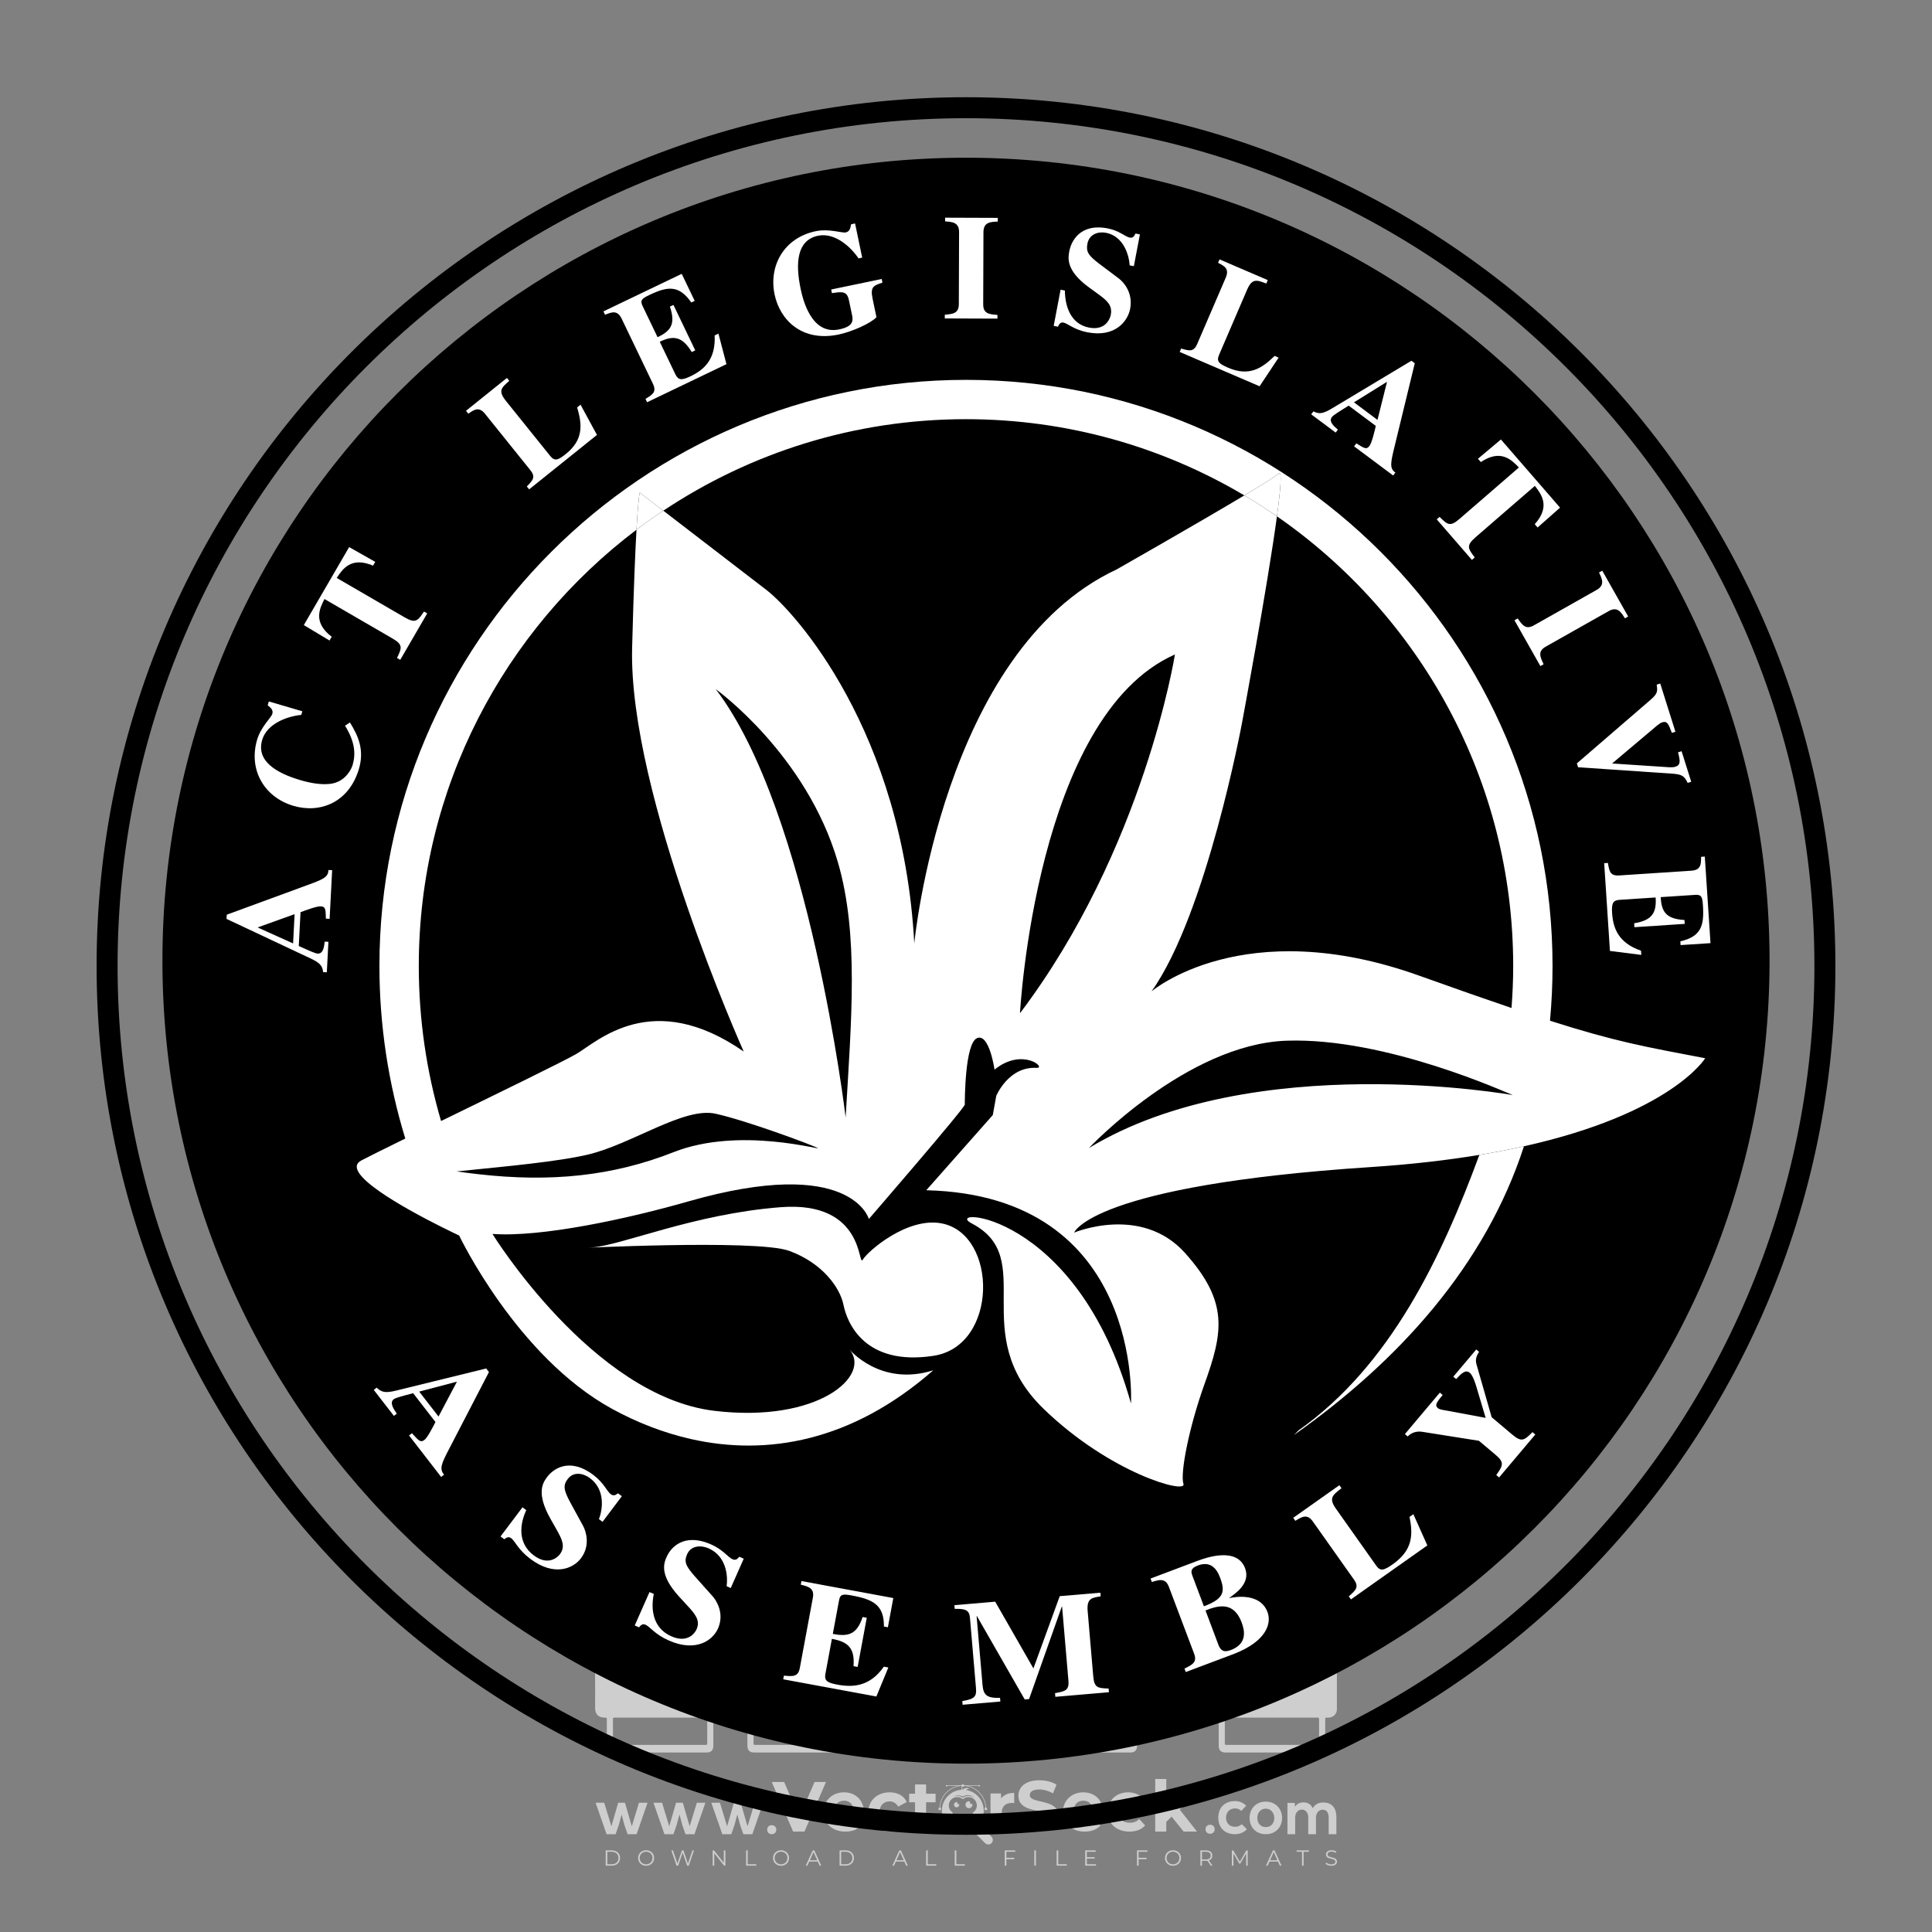 <?xml version="1.0" encoding="iso-8859-1"?>
<!-- Generator: Adobe Illustrator 27.0.0, SVG Export Plug-In . SVG Version: 6.00 Build 0)  -->
<svg version="1.1" id="Layer_1" xmlns="http://www.w3.org/2000/svg" xmlns:xlink="http://www.w3.org/1999/xlink" x="0px" y="0px"
	 viewBox="0 0 500 500" style="enable-background:new 0 0 500 500;" xml:space="preserve">
<rect x="0" y="0" width="500" height="500" fill="#808080" stroke="none"/>
<g id="watermark_1_">
	<g>
		<g id="watermark" style="opacity:0.61;">
			<g>
				<g>
					<g>
						<g>
							<polygon style="fill:#FFFFFF;" points="213.765,461.172 208.204,474.017 205.268,474.017 199.726,461.172 202.938,461.172 
								206.846,470.347 210.81,461.172 							"/>
						</g>
						<g>
							<path style="fill:#FFFFFF;" d="M223.507,469.741h-7.469c0.275,1.23,1.321,1.982,2.826,1.982c1.046,0,1.798-0.312,2.477-0.954
								l1.523,1.651c-0.917,1.046-2.294,1.597-4.074,1.597c-3.413,0-5.634-2.147-5.634-5.083c0-2.954,2.257-5.083,5.267-5.083
								c2.899,0,5.138,1.945,5.138,5.12C223.562,469.191,223.526,469.503,223.507,469.741 M216.002,468.071h4.863
								c-0.202-1.248-1.138-2.055-2.422-2.055C217.139,466.016,216.204,466.805,216.002,468.071"/>
						</g>
						<g>
							<path style="fill:#FFFFFF;" d="M224.735,468.934c0-2.973,2.294-5.083,5.505-5.083c2.074,0,3.707,0.899,4.423,2.514
								l-2.22,1.193c-0.532-0.936-1.321-1.358-2.221-1.358c-1.45,0-2.587,1.009-2.587,2.734c0,1.725,1.138,2.734,2.587,2.734
								c0.899,0,1.688-0.404,2.221-1.358l2.22,1.211c-0.716,1.578-2.349,2.495-4.423,2.495
								C227.029,474.017,224.735,471.907,224.735,468.934"/>
						</g>
						<g>
							<path style="fill:#FFFFFF;" d="M242.828,473.393c-0.587,0.422-1.45,0.624-2.331,0.624c-2.33,0-3.688-1.193-3.688-3.542
								v-4.055h-1.523v-2.202h1.523v-2.404h2.863v2.404h2.459v2.202h-2.459v4.019c0,0.844,0.458,1.303,1.229,1.303
								c0.422,0,0.844-0.128,1.156-0.367L242.828,473.393z"/>
						</g>
					</g>
					<g>
						<path style="fill:#FFFFFF;" d="M262.474,463.997v2.643c-0.238-0.018-0.422-0.037-0.642-0.037
							c-1.578,0-2.624,0.862-2.624,2.753v4.661h-2.863v-9.873h2.734v1.303C259.776,464.493,260.951,463.997,262.474,463.997"/>
					</g>
					<g>
						<path style="fill:#FFFFFF;" d="M263.299,472.53l1.009-2.239c1.083,0.789,2.697,1.339,4.239,1.339
							c1.762,0,2.477-0.587,2.477-1.376c0-2.404-7.469-0.752-7.469-5.524c0-2.184,1.762-4,5.413-4c1.615,0,3.267,0.385,4.459,1.138
							l-0.918,2.257c-1.193-0.679-2.422-1.009-3.56-1.009c-1.761,0-2.44,0.66-2.44,1.468c0,2.367,7.468,0.734,7.468,5.45
							c0,2.147-1.78,3.982-5.45,3.982C266.492,474.017,264.437,473.411,263.299,472.53"/>
					</g>
					<g>
						<path style="fill:#FFFFFF;" d="M285.428,469.741h-7.469c0.275,1.23,1.321,1.982,2.826,1.982c1.046,0,1.798-0.312,2.477-0.954
							l1.523,1.651c-0.918,1.046-2.294,1.597-4.074,1.597c-3.413,0-5.634-2.147-5.634-5.083c0-2.954,2.257-5.083,5.267-5.083
							c2.9,0,5.138,1.945,5.138,5.12C285.484,469.191,285.447,469.503,285.428,469.741 M277.923,468.071h4.863
							c-0.202-1.248-1.138-2.055-2.422-2.055C279.061,466.016,278.125,466.805,277.923,468.071"/>
					</g>
					<g>
						<path style="fill:#FFFFFF;" d="M297.007,469.741h-7.469c0.275,1.23,1.321,1.982,2.826,1.982c1.046,0,1.798-0.312,2.477-0.954
							l1.523,1.651c-0.918,1.046-2.294,1.597-4.074,1.597c-3.413,0-5.634-2.147-5.634-5.083c0-2.954,2.257-5.083,5.267-5.083
							c2.899,0,5.138,1.945,5.138,5.12C297.062,469.191,297.025,469.503,297.007,469.741 M289.501,468.071h4.863
							c-0.202-1.248-1.138-2.055-2.422-2.055C290.639,466.016,289.703,466.805,289.501,468.071"/>
					</g>
					<g>
						<polygon style="fill:#FFFFFF;" points="303.208,470.145 301.831,471.503 301.831,474.017 298.969,474.017 298.969,460.401 
							301.831,460.401 301.831,468.108 306.016,464.144 309.429,464.144 305.318,468.328 309.796,474.017 306.327,474.017 						"/>
					</g>
					<g>
						<path style="fill:#FFFFFF;" d="M256.601,475.359L256.601,475.359l-2.86-2.86c-0.435,0.508-0.953,0.943-1.534,1.284
							c-0.092,0.069-0.186,0.136-0.283,0.199l3.027,3.027c0.456,0.456,1.195,0.456,1.65,0
							C257.057,476.554,257.057,475.815,256.601,475.359"/>
					</g>
					<g>
						<path style="fill:#FFFFFF;" d="M249.984,463.244c0.221-0.173,0.495-0.281,0.797-0.281c0.042,0,0.083,0.002,0.124,0.006
							c-0.214-0.156-0.478-0.249-0.764-0.249c-0.395,0-0.744,0.18-0.981,0.458c-0.051,0-0.1,0.006-0.151,0.008
							c0.039-0.077,0.064-0.162,0.064-0.255c0-0.234-0.143-0.434-0.346-0.519c0.087,0.126,0.138,0.279,0.138,0.445
							c0,0.122-0.031,0.237-0.081,0.341c-2.811,0.201-5.03,2.539-5.03,5.4c0,2.993,2.426,5.42,5.42,5.42
							c2.993,0,5.42-2.426,5.42-5.42C254.595,465.879,252.593,463.635,249.984,463.244 M247.983,464.656
							c0.435,0,0.844,0.112,1.199,0.309c0.374-0.245,0.82-0.387,1.299-0.387c0.711,0,1.348,0.312,1.784,0.806
							c-0.435-0.379-1.004-0.61-1.627-0.61c-0.449,0-0.87,0.12-1.234,0.329c-0.079,0.046-0.156,0.096-0.229,0.15
							c-0.065-0.048-0.133-0.093-0.204-0.134c-0.369-0.219-0.8-0.344-1.26-0.344c-0.3,0-0.588,0.054-0.854,0.152
							C247.196,464.754,247.578,464.656,247.983,464.656 M251.772,469.098c0.115,0.305,0.181,0.634,0.181,0.979
							c0,1.534-1.244,2.777-2.778,2.777c-1.534,0-2.777-1.243-2.777-2.777c0-0.345,0.066-0.674,0.181-0.979
							c-0.62-0.382-1.035-1.064-1.035-1.846c0-1.197,0.971-2.168,2.168-2.168c0.565,0,1.078,0.218,1.463,0.572
							c0.386-0.354,0.899-0.572,1.464-0.572c1.197,0,2.168,0.971,2.168,2.168C252.807,468.034,252.392,468.716,251.772,469.098"/>
					</g>
					<g>
						<path style="fill:#FFFFFF;" d="M251.666,467.061c0,0.497-0.404,0.901-0.901,0.901c-0.497,0-0.901-0.404-0.901-0.901
							s0.404-0.901,0.901-0.901c0.101,0,0.197,0.017,0.287,0.047c-0.03,0.062-0.045,0.132-0.045,0.204
							c0,0.273,0.221,0.494,0.494,0.494c0.05,0,0.099-0.008,0.146-0.022C251.66,466.941,251.666,467,251.666,467.061"/>
					</g>
					<g>
						<path style="fill:#FFFFFF;" d="M248.255,467.061c0,0.376-0.305,0.681-0.681,0.681c-0.376,0-0.681-0.305-0.681-0.681
							s0.305-0.681,0.681-0.681c0.076,0,0.149,0.013,0.217,0.035c-0.023,0.047-0.034,0.1-0.034,0.155
							c0,0.206,0.167,0.374,0.374,0.374c0.038,0,0.075-0.006,0.11-0.017C248.25,466.97,248.255,467.015,248.255,467.061"/>
					</g>
					<g>
						<g>
							<g>
								<rect x="242.908" y="467.83" style="fill:#FFFFFF;" width="0.616" height="0.616"/>
							</g>
							<g>
								<rect x="254.827" y="467.83" style="fill:#FFFFFF;" width="0.616" height="0.616"/>
							</g>
							<g>
								<path style="fill:#FFFFFF;" d="M255.205,468.082h-0.14c0-3.248-2.642-5.89-5.89-5.89c-3.248,0-5.89,2.642-5.89,5.89h-0.14
									c0-1.611,0.627-3.125,1.766-4.264c1.139-1.139,2.653-1.766,4.264-1.766c1.611,0,3.125,0.627,4.264,1.766
									C254.578,464.957,255.205,466.471,255.205,468.082"/>
							</g>
						</g>
						<g>
							<rect x="248.868" y="461.814" style="fill:#FFFFFF;" width="0.616" height="0.616"/>
						</g>
						<g>
							<rect x="244.95" y="462.052" style="fill:#FFFFFF;" width="8.45" height="0.14"/>
						</g>
						<g>
							<path style="fill:#FFFFFF;" d="M245.174,462.15c0,0.108-0.088,0.196-0.196,0.196c-0.108,0-0.196-0.088-0.196-0.196
								c0-0.108,0.088-0.196,0.196-0.196C245.086,461.954,245.174,462.042,245.174,462.15"/>
						</g>
						<g>
							<path style="fill:#FFFFFF;" d="M253.596,462.15c0,0.108-0.088,0.196-0.196,0.196c-0.108,0-0.196-0.088-0.196-0.196
								c0-0.108,0.088-0.196,0.196-0.196C253.509,461.954,253.596,462.042,253.596,462.15"/>
						</g>
					</g>
				</g>
				<g>
					<path style="fill:#FFFFFF;" d="M314.356,473.409c0,1.559-2.364,1.559-2.364,0C311.993,471.851,314.356,471.851,314.356,473.409
						z"/>
				</g>
				<g>
					<g>
						<g>
							<path style="fill:#FFFFFF;" d="M161.739,466.549l1.772,6.088l1.855-6.088h2.215l-2.823,8.14h-2.33l-0.837-2.396l-0.722-2.708
								l-0.722,2.708l-0.837,2.396h-2.33l-2.839-8.14h2.231l1.855,6.088l1.756-6.088H161.739z"/>
						</g>
						<g>
							<path style="fill:#FFFFFF;" d="M176.713,466.549l1.772,6.088l1.855-6.088h2.215l-2.823,8.14h-2.33l-0.837-2.396l-0.722-2.708
								l-0.722,2.708l-0.837,2.396h-2.33l-2.839-8.14h2.231l1.855,6.088l1.756-6.088H176.713z"/>
						</g>
						<g>
							<path style="fill:#FFFFFF;" d="M191.687,466.549l1.772,6.088l1.855-6.088h2.215l-2.823,8.14h-2.33l-0.837-2.396l-0.722-2.708
								l-0.722,2.708l-0.837,2.396h-2.33l-2.839-8.14h2.231l1.855,6.088l1.756-6.088H191.687z"/>
						</g>
					</g>
					<g>
						<path style="fill:#FFFFFF;" d="M200.908,473.52c0,1.559-2.364,1.559-2.364,0C198.545,471.962,200.908,471.962,200.908,473.52z
							"/>
					</g>
					<g>
						<path style="fill:#FFFFFF;" d="M322.71,473.409c-0.935,0.919-1.919,1.28-3.117,1.28c-2.346,0-4.3-1.411-4.3-4.282
							s1.953-4.284,4.3-4.284c1.149,0,2.035,0.329,2.921,1.199l-1.264,1.329c-0.476-0.428-1.066-0.64-1.623-0.64
							c-1.346,0-2.33,0.985-2.33,2.396c0,1.542,1.05,2.362,2.297,2.362c0.64,0,1.28-0.18,1.772-0.672L322.71,473.409z"/>
					</g>
					<g>
						<path style="fill:#FFFFFF;" d="M331.805,470.472c0,2.33-1.591,4.217-4.217,4.217c-2.626,0-4.201-1.887-4.201-4.217
							c0-2.314,1.609-4.217,4.185-4.217C330.149,466.255,331.805,468.158,331.805,470.472z M325.389,470.472
							c0,1.231,0.739,2.38,2.199,2.38c1.46,0,2.199-1.149,2.199-2.38c0-1.215-0.854-2.396-2.199-2.396
							C326.144,468.077,325.389,469.258,325.389,470.472z"/>
					</g>
					<g>
						<path style="fill:#FFFFFF;" d="M338.572,474.689v-4.332c0-1.068-0.559-2.035-1.658-2.035c-1.082,0-1.722,0.967-1.722,2.035
							v4.332h-2.003v-8.107h1.855l0.148,0.985c0.426-0.82,1.362-1.116,2.133-1.116c0.969,0,1.937,0.394,2.396,1.51
							c0.723-1.149,1.658-1.478,2.708-1.478c2.297,0,3.43,1.412,3.43,3.84v4.365h-2.003v-4.365c0-1.066-0.442-1.97-1.526-1.97
							c-1.082,0-1.756,0.935-1.756,2.003v4.332H338.572z"/>
					</g>
				</g>
			</g>
		</g>
		<g style="opacity:0.61;">
			<g>
				<g>
					<path style="fill:#FFFFFF;" d="M345.988,431.299c-0.006-1.224-0.959-2.121-2.189-2.14c-0.924-0.014-0.832,0.12-0.834-0.867
						c-0.003-1.097-0.007-2.194,0.003-3.292c0.003-0.379-0.112-0.691-0.362-0.976c-2.342-2.668-4.678-5.342-7.019-8.011
						c-0.12-0.137-0.275-0.244-0.414-0.366c-6.214,0-12.427,0-18.641,0c-0.794,0.293-1.14,0.868-1.138,1.709
						c0.01,3.748,0.004,7.496,0.004,11.243c0,0.556-0.003,0.589-0.55,0.551c-1.497-0.102-2.516,0.986-2.497,2.492
						c0.044,3.476,0.013,6.953,0.014,10.429c0.001,1.58,0.867,2.443,2.45,2.449c0.582,0.002,0.582,0.002,0.582,0.6
						c0,2.219-0.001,4.438,0.001,6.657c0.001,1.192,0.58,1.771,1.768,1.771c8.013,0.001,16.027,0.001,24.04,0
						c1.168,0,1.755-0.583,1.757-1.745c0.002-2.256,0-4.512,0.001-6.768c0-0.512,0.002-0.511,0.52-0.515
						c0.271-0.002,0.541,0.008,0.809-0.058c0.996-0.246,1.69-1.044,1.694-2.069C346.003,438.696,346.005,434.997,345.988,431.299z
						 M317.537,417.162c5.337,0,10.674,0,16.01,0c0.548,0,0.554,0.007,0.554,0.561c0.001,2.243-0.001,4.486,0.001,6.73
						c0.001,0.811,0.249,1.059,1.06,1.059c1.91,0.001,3.821,0,5.731,0.001c0.458,0,0.479,0.021,0.481,0.483
						c0.003,0.887,0.002,1.775,0,2.662c-0.001,0.477-0.024,0.498-0.504,0.499c-3.895,0.001-7.79,0-11.684,0
						c-3.882,0-7.765,0-11.647,0c-0.55,0-0.552-0.001-0.552-0.561c-0.001-3.624-0.001-7.247,0-10.871
						C316.987,417.166,316.991,417.162,317.537,417.162z M340.822,451.579c-3.883,0.001-7.766,0-11.65,0c-3.871,0-7.742,0-11.613,0
						c-0.572,0-0.574-0.002-0.574-0.579c-0.001-1.997-0.001-3.994,0.001-5.991c0-0.464,0.023-0.486,0.478-0.487
						c7.803-0.001,15.607-0.001,23.41,0c0.478,0,0.499,0.02,0.499,0.503c0.002,1.997,0.001,3.994,0,5.991
						C341.375,451.574,341.37,451.579,340.822,451.579z"/>
				</g>
				<g>
					<g>
						<rect x="327.418" y="417.053" style="fill:#FFFFFF;" width="1.757" height="1.054"/>
					</g>
					<g>
						<rect x="325.662" y="418.107" style="fill:#FFFFFF;" width="1.757" height="1.054"/>
					</g>
					<g>
						<rect x="327.418" y="419.161" style="fill:#FFFFFF;" width="1.757" height="1.054"/>
					</g>
					<g>
						<rect x="325.662" y="420.215" style="fill:#FFFFFF;" width="1.757" height="1.054"/>
					</g>
					<g>
						<rect x="327.418" y="421.269" style="fill:#FFFFFF;" width="1.757" height="1.054"/>
					</g>
					<g>
						<rect x="325.662" y="422.323" style="fill:#FFFFFF;" width="1.757" height="1.054"/>
					</g>
					<g>
						<rect x="327.418" y="423.378" style="fill:#FFFFFF;" width="1.757" height="1.054"/>
					</g>
					<g>
						<rect x="325.662" y="424.432" style="fill:#FFFFFF;" width="1.757" height="1.054"/>
					</g>
					<g>
						<rect x="327.418" y="425.486" style="fill:#FFFFFF;" width="1.757" height="1.054"/>
					</g>
					<g>
						<rect x="325.662" y="426.54" style="fill:#FFFFFF;" width="1.757" height="1.054"/>
					</g>
					<g>
						<rect x="327.418" y="427.594" style="fill:#FFFFFF;" width="1.757" height="1.054"/>
					</g>
					<g>
						<rect x="325.662" y="428.648" style="fill:#FFFFFF;" width="1.757" height="1.054"/>
					</g>
				</g>
			</g>
			<g>
				<path style="fill:#FFFFFF;" d="M187.637,431.299c-0.006-1.224-0.959-2.121-2.189-2.14c-0.924-0.014-0.832,0.12-0.834-0.867
					c-0.003-1.097-0.007-2.194,0.003-3.292c0.003-0.379-0.112-0.691-0.362-0.976c-2.342-2.668-4.678-5.342-7.019-8.011
					c-0.12-0.137-0.275-0.244-0.414-0.366c-6.214,0-12.427,0-18.641,0c-0.794,0.293-1.14,0.868-1.138,1.709
					c0.01,3.748,0.004,7.496,0.004,11.243c0,0.556-0.003,0.589-0.55,0.551c-1.497-0.102-2.516,0.986-2.497,2.492
					c0.044,3.476,0.013,6.953,0.014,10.429c0.001,1.58,0.867,2.443,2.45,2.449c0.582,0.002,0.582,0.002,0.582,0.6
					c0,2.219-0.001,4.438,0.001,6.657c0.001,1.192,0.58,1.771,1.768,1.771c8.013,0.001,16.027,0.001,24.04,0
					c1.168,0,1.755-0.583,1.757-1.745c0.002-2.256,0-4.512,0.001-6.768c0-0.512,0.002-0.511,0.52-0.515
					c0.271-0.002,0.541,0.008,0.809-0.058c0.996-0.246,1.69-1.044,1.694-2.069C187.652,438.696,187.655,434.997,187.637,431.299z
					 M159.187,417.162c5.337,0,10.674,0,16.01,0c0.548,0,0.554,0.007,0.554,0.561c0.001,2.243-0.001,4.486,0.001,6.73
					c0.001,0.811,0.249,1.059,1.06,1.059c1.91,0.001,3.821,0,5.731,0.001c0.458,0,0.479,0.021,0.481,0.483
					c0.003,0.887,0.002,1.775,0,2.662c-0.001,0.477-0.024,0.498-0.504,0.499c-3.895,0.001-7.79,0-11.684,0
					c-3.882,0-7.765,0-11.647,0c-0.55,0-0.552-0.001-0.552-0.561c-0.001-3.624-0.001-7.247,0-10.871
					C158.636,417.166,158.64,417.162,159.187,417.162z M182.472,451.579c-3.883,0.001-7.766,0-11.65,0c-3.871,0-7.742,0-11.613,0
					c-0.572,0-0.574-0.002-0.574-0.579c-0.001-1.997-0.001-3.994,0.001-5.991c0-0.464,0.023-0.486,0.478-0.487
					c7.803-0.001,15.607-0.001,23.41,0c0.478,0,0.499,0.02,0.499,0.503c0.002,1.997,0.001,3.994,0,5.991
					C183.024,451.574,183.019,451.579,182.472,451.579z"/>
			</g>
			<g>
				<path style="fill:#FFFFFF;" d="M159.779,440.669v-7.897h2.779c0.375,0,0.726,0.061,1.053,0.182
					c0.327,0.121,0.612,0.292,0.855,0.513c0.242,0.221,0.434,0.483,0.573,0.789c0.14,0.305,0.21,0.642,0.21,1.009
					c0,0.375-0.07,0.715-0.21,1.02c-0.14,0.305-0.331,0.568-0.573,0.789c-0.243,0.221-0.528,0.392-0.855,0.513
					c-0.327,0.121-0.678,0.182-1.053,0.182h-1.29v2.901H159.779z M162.58,436.356c0.39,0,0.684-0.111,0.882-0.331
					c0.199-0.22,0.298-0.474,0.298-0.761c0-0.14-0.024-0.276-0.072-0.408c-0.048-0.132-0.121-0.248-0.221-0.347
					c-0.099-0.099-0.223-0.178-0.37-0.237c-0.147-0.059-0.32-0.089-0.518-0.089h-1.312v2.173H162.58z"/>
				<path style="fill:#FFFFFF;" d="M166.308,432.771h1.731l3.177,5.294h0.088l-0.088-1.522v-3.772h1.478v7.897h-1.566l-3.353-5.592
					h-0.088l0.088,1.522v4.07h-1.467V432.771z"/>
				<path style="fill:#FFFFFF;" d="M177.922,436.334h3.872c0.022,0.089,0.04,0.195,0.055,0.32c0.014,0.125,0.022,0.25,0.022,0.375
					c0,0.507-0.077,0.985-0.231,1.434c-0.154,0.449-0.397,0.849-0.728,1.202c-0.353,0.375-0.776,0.666-1.268,0.871
					c-0.493,0.206-1.055,0.309-1.688,0.309c-0.574,0-1.114-0.103-1.622-0.309c-0.507-0.206-0.948-0.492-1.323-0.86
					c-0.375-0.367-0.673-0.803-0.894-1.307c-0.221-0.504-0.331-1.053-0.331-1.649c0-0.595,0.11-1.145,0.331-1.649
					c0.221-0.504,0.518-0.939,0.894-1.307c0.375-0.367,0.816-0.654,1.323-0.86c0.507-0.206,1.048-0.309,1.622-0.309
					c0.64,0,1.211,0.11,1.715,0.331c0.504,0.221,0.935,0.526,1.296,0.915l-1.025,1.004c-0.258-0.272-0.544-0.48-0.861-0.623
					c-0.316-0.143-0.695-0.215-1.136-0.215c-0.361,0-0.703,0.065-1.026,0.193c-0.324,0.129-0.607,0.311-0.85,0.546
					c-0.242,0.235-0.436,0.52-0.579,0.855c-0.143,0.335-0.215,0.708-0.215,1.119c0,0.412,0.072,0.785,0.215,1.12
					c0.143,0.335,0.338,0.62,0.584,0.855c0.246,0.235,0.531,0.418,0.855,0.546c0.323,0.129,0.669,0.193,1.037,0.193
					c0.419,0,0.773-0.061,1.064-0.182c0.29-0.121,0.538-0.278,0.744-0.469c0.148-0.132,0.275-0.3,0.381-0.502
					c0.106-0.202,0.189-0.428,0.248-0.678h-2.482V436.334z"/>
			</g>
			<g>
				<path style="fill:#FFFFFF;" d="M224.019,431.299c-0.006-1.224-0.959-2.121-2.189-2.14c-0.924-0.014-0.832,0.12-0.834-0.867
					c-0.003-1.097-0.007-2.194,0.003-3.292c0.003-0.379-0.112-0.691-0.362-0.976c-2.342-2.668-4.678-5.342-7.019-8.011
					c-0.12-0.137-0.275-0.244-0.414-0.366c-6.214,0-12.427,0-18.641,0c-0.794,0.293-1.14,0.868-1.138,1.709
					c0.01,3.748,0.004,7.496,0.004,11.243c0,0.556-0.003,0.589-0.55,0.551c-1.497-0.102-2.516,0.986-2.497,2.492
					c0.044,3.476,0.013,6.953,0.014,10.429c0.001,1.58,0.867,2.443,2.45,2.449c0.582,0.002,0.582,0.002,0.582,0.6
					c0,2.219-0.001,4.438,0.001,6.657c0.001,1.192,0.58,1.771,1.768,1.771c8.013,0.001,16.027,0.001,24.04,0
					c1.168,0,1.755-0.583,1.757-1.745c0.002-2.256,0-4.512,0.001-6.768c0-0.512,0.002-0.511,0.52-0.515
					c0.271-0.002,0.541,0.008,0.809-0.058c0.997-0.246,1.69-1.044,1.694-2.069C224.034,438.696,224.036,434.997,224.019,431.299z
					 M195.568,417.162c5.337,0,10.674,0,16.01,0c0.548,0,0.554,0.007,0.554,0.561c0.001,2.243-0.001,4.486,0.001,6.73
					c0.001,0.811,0.249,1.059,1.06,1.059c1.91,0.001,3.821,0,5.731,0.001c0.458,0,0.479,0.021,0.481,0.483
					c0.003,0.887,0.002,1.775,0,2.662c-0.001,0.477-0.024,0.498-0.504,0.499c-3.895,0.001-7.79,0-11.684,0
					c-3.882,0-7.765,0-11.647,0c-0.55,0-0.552-0.001-0.552-0.561c-0.001-3.624-0.001-7.247,0-10.871
					C195.018,417.166,195.022,417.162,195.568,417.162z M218.854,451.579c-3.883,0.001-7.766,0-11.65,0c-3.871,0-7.742,0-11.613,0
					c-0.572,0-0.574-0.002-0.574-0.579c-0.001-1.997-0.001-3.994,0.001-5.991c0-0.464,0.023-0.486,0.478-0.487
					c7.803-0.001,15.607-0.001,23.41,0c0.478,0,0.499,0.02,0.499,0.503c0.002,1.997,0.001,3.994,0,5.991
					C219.406,451.574,219.401,451.579,218.854,451.579z"/>
			</g>
			<g>
				<path style="fill:#FFFFFF;" d="M205.111,432.771h1.699l2.967,7.897h-1.644l-0.651-1.886h-3.044l-0.651,1.886h-1.643
					L205.111,432.771z M206.997,437.415l-0.706-1.974l-0.287-0.96h-0.088l-0.287,0.96l-0.706,1.974H206.997z"/>
				<path style="fill:#FFFFFF;" d="M211.331,434.536c-0.125,0-0.245-0.024-0.359-0.072c-0.114-0.048-0.213-0.114-0.298-0.199
					c-0.084-0.084-0.151-0.182-0.198-0.292c-0.048-0.11-0.072-0.232-0.072-0.364s0.024-0.254,0.072-0.364
					c0.048-0.11,0.114-0.208,0.198-0.292c0.084-0.084,0.184-0.151,0.298-0.198c0.114-0.048,0.233-0.072,0.359-0.072
					c0.257,0,0.478,0.09,0.662,0.27c0.184,0.181,0.276,0.399,0.276,0.656s-0.092,0.476-0.276,0.656
					C211.809,434.446,211.589,434.536,211.331,434.536z M210.615,440.669v-5.404h1.445v5.404H210.615z"/>
			</g>
			<g>
				<path style="fill:#FFFFFF;" d="M261.044,431.299c-0.006-1.224-0.959-2.121-2.189-2.14c-0.924-0.014-0.832,0.12-0.834-0.867
					c-0.003-1.097-0.007-2.194,0.003-3.292c0.003-0.379-0.112-0.691-0.362-0.976c-2.342-2.668-4.678-5.342-7.019-8.011
					c-0.12-0.137-0.275-0.244-0.414-0.366c-6.214,0-12.427,0-18.641,0c-0.794,0.293-1.14,0.868-1.138,1.709
					c0.01,3.748,0.004,7.496,0.004,11.243c0,0.556-0.003,0.589-0.55,0.551c-1.497-0.102-2.516,0.986-2.497,2.492
					c0.044,3.476,0.013,6.953,0.014,10.429c0.001,1.58,0.867,2.443,2.45,2.449c0.582,0.002,0.582,0.002,0.582,0.6
					c0,2.219-0.001,4.438,0.001,6.657c0.001,1.192,0.58,1.771,1.768,1.771c8.013,0.001,16.027,0.001,24.04,0
					c1.168,0,1.755-0.583,1.757-1.745c0.002-2.256,0-4.512,0.001-6.768c0-0.512,0.002-0.511,0.52-0.515
					c0.271-0.002,0.541,0.008,0.809-0.058c0.996-0.246,1.69-1.044,1.694-2.069C261.059,438.696,261.061,434.997,261.044,431.299z
					 M232.593,417.162c5.337,0,10.674,0,16.01,0c0.548,0,0.554,0.007,0.554,0.561c0.001,2.243-0.001,4.486,0.001,6.73
					c0.001,0.811,0.249,1.059,1.06,1.059c1.91,0.001,3.821,0,5.731,0.001c0.458,0,0.479,0.021,0.481,0.483
					c0.003,0.887,0.002,1.775,0,2.662c-0.001,0.477-0.024,0.498-0.504,0.499c-3.895,0.001-7.79,0-11.684,0
					c-3.882,0-7.765,0-11.647,0c-0.55,0-0.552-0.001-0.552-0.561c-0.001-3.624-0.001-7.247,0-10.871
					C232.042,417.166,232.047,417.162,232.593,417.162z M255.878,451.579c-3.883,0.001-7.766,0-11.65,0c-3.871,0-7.742,0-11.613,0
					c-0.572,0-0.574-0.002-0.574-0.579c-0.001-1.997-0.001-3.994,0.001-5.991c0-0.464,0.023-0.486,0.478-0.487
					c7.803-0.001,15.607-0.001,23.41,0c0.478,0,0.499,0.02,0.499,0.503c0.002,1.997,0.001,3.994,0,5.991
					C256.431,451.574,256.426,451.579,255.878,451.579z"/>
			</g>
			<g>
				<path style="fill:#FFFFFF;" d="M236.361,440.845c-0.338,0-0.662-0.048-0.971-0.143c-0.309-0.095-0.592-0.239-0.849-0.43
					c-0.257-0.191-0.481-0.425-0.673-0.7c-0.191-0.276-0.342-0.597-0.452-0.965l1.401-0.551c0.103,0.397,0.283,0.726,0.54,0.987
					c0.257,0.261,0.596,0.392,1.015,0.392c0.154,0,0.303-0.02,0.447-0.061c0.143-0.04,0.272-0.099,0.386-0.176
					s0.204-0.175,0.27-0.292c0.066-0.118,0.099-0.254,0.099-0.408c0-0.147-0.026-0.279-0.077-0.397
					c-0.051-0.117-0.138-0.227-0.259-0.331c-0.121-0.103-0.28-0.202-0.475-0.298c-0.195-0.095-0.435-0.195-0.722-0.298l-0.485-0.176
					c-0.213-0.073-0.429-0.173-0.645-0.298c-0.217-0.125-0.413-0.276-0.59-0.452c-0.177-0.176-0.322-0.384-0.436-0.623
					c-0.114-0.239-0.171-0.509-0.171-0.81c0-0.309,0.06-0.597,0.182-0.866c0.121-0.268,0.294-0.503,0.518-0.706
					c0.224-0.202,0.492-0.36,0.805-0.474s0.66-0.171,1.042-0.171c0.397,0,0.74,0.053,1.031,0.16
					c0.291,0.107,0.537,0.243,0.739,0.408c0.202,0.165,0.366,0.348,0.491,0.546c0.125,0.199,0.217,0.386,0.276,0.563l-1.312,0.551
					c-0.074-0.221-0.208-0.419-0.402-0.596c-0.195-0.176-0.462-0.265-0.8-0.265c-0.324,0-0.592,0.075-0.805,0.226
					c-0.213,0.151-0.32,0.348-0.32,0.59c0,0.235,0.103,0.436,0.309,0.601c0.206,0.165,0.533,0.325,0.982,0.48l0.497,0.165
					c0.316,0.111,0.605,0.237,0.866,0.381c0.261,0.143,0.485,0.314,0.673,0.513c0.187,0.199,0.331,0.425,0.43,0.678
					c0.1,0.254,0.149,0.546,0.149,0.877c0,0.412-0.083,0.767-0.248,1.064c-0.165,0.298-0.377,0.542-0.634,0.734
					c-0.258,0.191-0.548,0.335-0.872,0.43C236.986,440.797,236.67,440.845,236.361,440.845z"/>
				<path style="fill:#FFFFFF;" d="M239.516,432.771h1.61l1.633,4.754l0.287,1.015h0.088l0.309-1.015l1.699-4.754h1.61l-2.879,7.897
					h-1.566L239.516,432.771z"/>
				<path style="fill:#FFFFFF;" d="M251.097,436.334h3.871c0.022,0.089,0.04,0.195,0.055,0.32c0.015,0.125,0.023,0.25,0.023,0.375
					c0,0.507-0.078,0.985-0.232,1.434c-0.154,0.449-0.397,0.849-0.728,1.202c-0.353,0.375-0.775,0.666-1.268,0.871
					c-0.493,0.206-1.055,0.309-1.688,0.309c-0.574,0-1.114-0.103-1.621-0.309c-0.507-0.206-0.949-0.492-1.324-0.86
					c-0.375-0.367-0.673-0.803-0.894-1.307c-0.22-0.504-0.331-1.053-0.331-1.649c0-0.595,0.11-1.145,0.331-1.649
					c0.221-0.504,0.518-0.939,0.894-1.307c0.375-0.367,0.816-0.654,1.324-0.86c0.507-0.206,1.047-0.309,1.621-0.309
					c0.64,0,1.211,0.11,1.715,0.331c0.504,0.221,0.936,0.526,1.296,0.915l-1.026,1.004c-0.257-0.272-0.544-0.48-0.861-0.623
					c-0.316-0.143-0.694-0.215-1.136-0.215c-0.36,0-0.702,0.065-1.026,0.193c-0.323,0.129-0.607,0.311-0.849,0.546
					c-0.243,0.235-0.436,0.52-0.579,0.855c-0.143,0.335-0.215,0.708-0.215,1.119c0,0.412,0.072,0.785,0.215,1.12
					c0.143,0.335,0.338,0.62,0.585,0.855c0.246,0.235,0.531,0.418,0.854,0.546c0.324,0.129,0.669,0.193,1.037,0.193
					c0.419,0,0.774-0.061,1.064-0.182c0.29-0.121,0.539-0.278,0.745-0.469c0.147-0.132,0.274-0.3,0.38-0.502
					c0.107-0.202,0.189-0.428,0.248-0.678h-2.482V436.334z"/>
			</g>
			<g>
				<path style="fill:#FFFFFF;" d="M297.3,431.299c-0.006-1.224-0.959-2.121-2.189-2.14c-0.924-0.014-0.832,0.12-0.834-0.867
					c-0.003-1.097-0.007-2.194,0.003-3.292c0.003-0.379-0.112-0.691-0.362-0.976c-2.342-2.668-4.678-5.342-7.019-8.011
					c-0.12-0.137-0.275-0.244-0.414-0.366c-6.214,0-12.427,0-18.641,0c-0.794,0.293-1.14,0.868-1.138,1.709
					c0.01,3.748,0.004,7.496,0.004,11.243c0,0.556-0.003,0.589-0.55,0.551c-1.497-0.102-2.516,0.986-2.497,2.492
					c0.044,3.476,0.013,6.953,0.014,10.429c0.001,1.58,0.867,2.443,2.45,2.449c0.582,0.002,0.582,0.002,0.582,0.6
					c0,2.219-0.001,4.438,0.001,6.657c0.001,1.192,0.58,1.771,1.768,1.771c8.013,0.001,16.027,0.001,24.04,0
					c1.168,0,1.755-0.583,1.757-1.745c0.002-2.256,0-4.512,0.001-6.768c0-0.512,0.002-0.511,0.52-0.515
					c0.271-0.002,0.541,0.008,0.809-0.058c0.996-0.246,1.69-1.044,1.694-2.069C297.315,438.696,297.318,434.997,297.3,431.299z
					 M268.85,417.162c5.337,0,10.674,0,16.01,0c0.548,0,0.554,0.007,0.554,0.561c0.001,2.243-0.001,4.486,0.001,6.73
					c0.001,0.811,0.249,1.059,1.06,1.059c1.91,0.001,3.821,0,5.731,0.001c0.458,0,0.479,0.021,0.481,0.483
					c0.003,0.887,0.002,1.775,0,2.662c-0.001,0.477-0.024,0.498-0.504,0.499c-3.895,0.001-7.79,0-11.684,0
					c-3.882,0-7.765,0-11.647,0c-0.55,0-0.552-0.001-0.552-0.561c-0.001-3.624-0.001-7.247,0-10.871
					C268.299,417.166,268.303,417.162,268.85,417.162z M292.135,451.579c-3.883,0.001-7.766,0-11.65,0c-3.871,0-7.742,0-11.613,0
					c-0.572,0-0.574-0.002-0.574-0.579c-0.001-1.997-0.001-3.994,0.001-5.991c0-0.464,0.023-0.486,0.478-0.487
					c7.803-0.001,15.607-0.001,23.41,0c0.478,0,0.499,0.02,0.499,0.503c0.001,1.997,0.001,3.994,0,5.991
					C292.687,451.574,292.682,451.579,292.135,451.579z"/>
			</g>
			<g>
				<path style="fill:#FFFFFF;" d="M272.966,434.183v1.831h3.165v1.412h-3.165v1.831h3.518v1.412h-5.007v-7.897h5.007v1.412H272.966
					z"/>
				<path style="fill:#FFFFFF;" d="M277.852,440.669v-7.897h2.779c0.375,0,0.726,0.061,1.053,0.182
					c0.327,0.121,0.612,0.292,0.855,0.513c0.243,0.221,0.434,0.483,0.574,0.789c0.14,0.305,0.209,0.642,0.209,1.009
					c0,0.375-0.07,0.715-0.209,1.02c-0.14,0.305-0.331,0.568-0.574,0.789c-0.243,0.221-0.528,0.392-0.855,0.513
					c-0.327,0.121-0.678,0.182-1.053,0.182h-1.29v2.901H277.852z M280.653,436.356c0.389,0,0.684-0.111,0.882-0.331
					c0.199-0.22,0.298-0.474,0.298-0.761c0-0.14-0.024-0.276-0.072-0.408c-0.048-0.132-0.121-0.248-0.221-0.347
					c-0.099-0.099-0.222-0.178-0.37-0.237c-0.147-0.059-0.32-0.089-0.518-0.089h-1.312v2.173H280.653z"/>
				<path style="fill:#FFFFFF;" d="M286.797,440.845c-0.338,0-0.662-0.048-0.971-0.143c-0.309-0.095-0.592-0.239-0.849-0.43
					c-0.257-0.191-0.482-0.425-0.673-0.7c-0.191-0.276-0.342-0.597-0.452-0.965l1.401-0.551c0.103,0.397,0.283,0.726,0.541,0.987
					c0.257,0.261,0.595,0.392,1.015,0.392c0.154,0,0.303-0.02,0.447-0.061c0.143-0.04,0.272-0.099,0.386-0.176
					c0.114-0.077,0.204-0.175,0.27-0.292c0.066-0.118,0.1-0.254,0.1-0.408c0-0.147-0.026-0.279-0.077-0.397
					c-0.051-0.117-0.138-0.227-0.259-0.331c-0.121-0.103-0.279-0.202-0.474-0.298c-0.195-0.095-0.436-0.195-0.723-0.298
					l-0.485-0.176c-0.213-0.073-0.428-0.173-0.645-0.298c-0.217-0.125-0.414-0.276-0.59-0.452c-0.176-0.176-0.322-0.384-0.436-0.623
					c-0.114-0.239-0.171-0.509-0.171-0.81c0-0.309,0.061-0.597,0.182-0.866c0.121-0.268,0.294-0.503,0.518-0.706
					c0.224-0.202,0.493-0.36,0.805-0.474c0.312-0.114,0.66-0.171,1.042-0.171c0.397,0,0.741,0.053,1.031,0.16
					c0.29,0.107,0.537,0.243,0.739,0.408c0.202,0.165,0.365,0.348,0.491,0.546c0.125,0.199,0.217,0.386,0.276,0.563l-1.312,0.551
					c-0.074-0.221-0.208-0.419-0.403-0.596c-0.195-0.176-0.462-0.265-0.799-0.265c-0.324,0-0.592,0.075-0.805,0.226
					c-0.213,0.151-0.32,0.348-0.32,0.59c0,0.235,0.103,0.436,0.309,0.601c0.206,0.165,0.533,0.325,0.982,0.48l0.496,0.165
					c0.316,0.111,0.605,0.237,0.866,0.381c0.261,0.143,0.485,0.314,0.673,0.513c0.187,0.199,0.331,0.425,0.43,0.678
					c0.099,0.254,0.149,0.546,0.149,0.877c0,0.412-0.083,0.767-0.248,1.064c-0.165,0.298-0.377,0.542-0.634,0.734
					c-0.258,0.191-0.548,0.335-0.872,0.43C287.422,440.797,287.105,440.845,286.797,440.845z"/>
			</g>
			<g>
				<path style="fill:#FFFFFF;" d="M321.394,439.168l4.004-4.985h-3.827v-1.412h5.559v1.5l-3.96,4.985h4.004v1.412h-5.779V439.168z"
					/>
				<path style="fill:#FFFFFF;" d="M328.409,432.771h1.489v7.897h-1.489V432.771z"/>
				<path style="fill:#FFFFFF;" d="M331.486,440.669v-7.897h2.779c0.375,0,0.726,0.061,1.053,0.182
					c0.327,0.121,0.612,0.292,0.855,0.513s0.434,0.483,0.574,0.789c0.14,0.305,0.209,0.642,0.209,1.009
					c0,0.375-0.07,0.715-0.209,1.02c-0.14,0.305-0.331,0.568-0.574,0.789c-0.243,0.221-0.528,0.392-0.855,0.513
					c-0.327,0.121-0.678,0.182-1.053,0.182h-1.29v2.901H331.486z M334.288,436.356c0.389,0,0.684-0.111,0.882-0.331
					c0.199-0.22,0.298-0.474,0.298-0.761c0-0.14-0.024-0.276-0.072-0.408c-0.048-0.132-0.121-0.248-0.221-0.347
					c-0.099-0.099-0.222-0.178-0.37-0.237c-0.147-0.059-0.32-0.089-0.518-0.089h-1.312v2.173H334.288z"/>
			</g>
		</g>
		<g style="opacity:0.61;">
			<path style="fill:#FFFFFF;" d="M300.133,433.27h9.067v2.242h-9.067V433.27z M300.133,437.136h9.067v2.243h-9.067V437.136z"/>
		</g>
	</g>
	<g style="opacity:0.61;">
		<path style="fill:#FFFFFF;" d="M156.756,478.878h1.607c1.263,0,2.114,0.812,2.114,1.974c0,1.161-0.851,1.973-2.114,1.973h-1.607
			V478.878z M158.34,482.464c1.049,0,1.725-0.665,1.725-1.612c0-0.947-0.677-1.613-1.725-1.613h-1.167v3.225H158.34z"/>
		<path style="fill:#FFFFFF;" d="M165.139,480.851c0-1.15,0.879-2.007,2.075-2.007c1.184,0,2.069,0.851,2.069,2.007
			c0,1.156-0.885,2.007-2.069,2.007C166.019,482.858,165.139,482.002,165.139,480.851z M168.866,480.851
			c0-0.942-0.705-1.635-1.652-1.635c-0.953,0-1.663,0.693-1.663,1.635c0,0.941,0.71,1.635,1.663,1.635
			C168.162,482.486,168.866,481.793,168.866,480.851z"/>
		<path style="fill:#FFFFFF;" d="M179.596,478.878l-1.331,3.947h-0.44l-1.156-3.366l-1.161,3.366h-0.434l-1.331-3.947h0.429
			l1.139,3.394l1.178-3.394h0.389l1.161,3.411l1.156-3.411H179.596z"/>
		<path style="fill:#FFFFFF;" d="M187.731,478.878v3.947h-0.344l-2.537-3.202v3.202h-0.417v-3.947h0.344l2.543,3.203v-3.203H187.731
			z"/>
		<path style="fill:#FFFFFF;" d="M193.093,478.878h0.417v3.586h2.21v0.361h-2.627V478.878z"/>
		<path style="fill:#FFFFFF;" d="M200.061,480.851c0-1.15,0.879-2.007,2.075-2.007c1.184,0,2.069,0.851,2.069,2.007
			c0,1.156-0.885,2.007-2.069,2.007C200.941,482.858,200.061,482.002,200.061,480.851z M203.788,480.851
			c0-0.942-0.705-1.635-1.652-1.635c-0.953,0-1.663,0.693-1.663,1.635c0,0.941,0.71,1.635,1.663,1.635
			C203.083,482.486,203.788,481.793,203.788,480.851z"/>
		<path style="fill:#FFFFFF;" d="M211.636,481.77h-2.199l-0.474,1.054h-0.434l1.804-3.947h0.412l1.804,3.947h-0.44L211.636,481.77z
			 M211.484,481.432l-0.947-2.12l-0.947,2.12H211.484z"/>
		<path style="fill:#FFFFFF;" d="M217.28,478.878h1.607c1.263,0,2.114,0.812,2.114,1.974c0,1.161-0.851,1.973-2.114,1.973h-1.607
			V478.878z M218.864,482.464c1.049,0,1.725-0.665,1.725-1.612c0-0.947-0.677-1.613-1.725-1.613h-1.167v3.225H218.864z"/>
		<path style="fill:#FFFFFF;" d="M234.041,481.77h-2.199l-0.474,1.054h-0.434l1.804-3.947h0.412l1.804,3.947h-0.44L234.041,481.77z
			 M233.889,481.432l-0.947-2.12l-0.947,2.12H233.889z"/>
		<path style="fill:#FFFFFF;" d="M239.685,478.878h0.417v3.586h2.21v0.361h-2.627V478.878z"/>
		<path style="fill:#FFFFFF;" d="M247.082,478.878h0.417v3.586h2.21v0.361h-2.627V478.878z"/>
		<path style="fill:#FFFFFF;" d="M260.449,479.239v1.551h2.041v0.361h-2.041v1.675h-0.417v-3.947h2.706v0.361H260.449z"/>
		<path style="fill:#FFFFFF;" d="M267.678,478.878h0.417v3.947h-0.417V478.878z"/>
		<path style="fill:#FFFFFF;" d="M273.456,478.878h0.417v3.586h2.21v0.361h-2.627V478.878z"/>
		<path style="fill:#FFFFFF;" d="M283.644,482.464v0.361h-2.791v-3.947h2.706v0.361h-2.289v1.404h2.041v0.355h-2.041v1.466H283.644z
			"/>
		<path style="fill:#FFFFFF;" d="M294.672,479.239v1.551h2.041v0.361h-2.041v1.675h-0.417v-3.947h2.706v0.361H294.672z"/>
		<path style="fill:#FFFFFF;" d="M301.5,480.851c0-1.15,0.879-2.007,2.075-2.007c1.184,0,2.069,0.851,2.069,2.007
			c0,1.156-0.885,2.007-2.069,2.007C302.379,482.858,301.5,482.002,301.5,480.851z M305.226,480.851
			c0-0.942-0.705-1.635-1.652-1.635c-0.953,0-1.663,0.693-1.663,1.635c0,0.941,0.71,1.635,1.663,1.635
			C304.522,482.486,305.226,481.793,305.226,480.851z"/>
		<path style="fill:#FFFFFF;" d="M313.351,482.825l-0.902-1.269c-0.102,0.011-0.203,0.017-0.316,0.017h-1.06v1.252h-0.417v-3.947
			h1.477c1.004,0,1.613,0.507,1.613,1.353c0,0.62-0.327,1.054-0.902,1.24l0.964,1.353H313.351z M313.328,480.231
			c0-0.632-0.417-0.992-1.207-0.992h-1.048v1.979h1.048C312.911,481.218,313.328,480.851,313.328,480.231z"/>
		<path style="fill:#FFFFFF;" d="M322.907,478.878v3.947h-0.4v-3.158l-1.551,2.656h-0.197l-1.551-2.639v3.14h-0.4v-3.947h0.344
			l1.714,2.926l1.697-2.926H322.907z"/>
		<path style="fill:#FFFFFF;" d="M330.744,481.77h-2.199l-0.473,1.054h-0.434l1.804-3.947h0.411l1.804,3.947h-0.44L330.744,481.77z
			 M330.592,481.432l-0.947-2.12l-0.947,2.12H330.592z"/>
		<path style="fill:#FFFFFF;" d="M336.957,479.239h-1.387v-0.361h3.192v0.361h-1.387v3.586h-0.417V479.239z"/>
		<path style="fill:#FFFFFF;" d="M343.063,482.346l0.164-0.321c0.282,0.276,0.784,0.479,1.302,0.479c0.739,0,1.06-0.31,1.06-0.699
			c0-1.083-2.43-0.417-2.43-1.877c0-0.581,0.451-1.083,1.455-1.083c0.446,0,0.908,0.13,1.224,0.35l-0.141,0.333
			c-0.338-0.22-0.733-0.327-1.083-0.327c-0.722,0-1.043,0.321-1.043,0.716c0,1.083,2.43,0.429,2.43,1.866
			c0,0.581-0.462,1.077-1.472,1.077C343.937,482.858,343.356,482.65,343.063,482.346z"/>
	</g>
</g>
<g>
</g>
<g>
	<path d="M457.957,248.626c0-114.766-93.104-207.807-207.96-207.807c-114.853,0-207.961,93.041-207.961,207.807
		c0,114.772,93.108,207.807,207.961,207.807C364.853,456.433,457.957,363.398,457.957,248.626"/>
	<path d="M30.429,249.996c0-120.976,98.498-219.404,219.569-219.404c121.072,0,219.571,98.428,219.571,219.404
		c0,120.987-98.5,219.411-219.571,219.411C128.927,469.407,30.429,370.983,30.429,249.996 M25,249.996
		c0,123.978,100.934,224.842,224.998,224.842C374.061,474.838,475,373.974,475,249.996c0-123.969-100.939-224.833-225.002-224.833
		C125.934,25.162,25,126.026,25,249.996"/>
	<path style="fill:#FFFFFF;" d="M243.803,316.632c-8.882-1.796-19.157,7.098-20.507,9.361c-1.36,2.263,0.681-15.282-21.283-13.572
		c-22.667,1.764-41.198,9.951-48.895,10.41c-7.696,0.449,42.559-2.267,51.158,0.899c8.604,3.172,13.13,9.501,14.033,14.027
		c0.909,4.52,5.419,15.843,23.259,13.13C258.384,348.335,258.268,319.556,243.803,316.632"/>
	<path style="fill:#FFFFFF;" d="M84.996,225.155c-0.021,1.873-1.365,2.423-5.58,3.958l-20.731,7.613l-0.059,1.085l20.68,9.729
		c2.834,1.313,4.116,1.922,4.314,4.043l0.962,0.042l0.414-7.884l-0.962-0.05c-0.15,1.319-0.365,3.176-1.826,3.099
		c-0.618-0.032-2.168-0.737-4.887-1.964l0.457-8.747c1.26-0.477,4.182-1.574,5.222-1.521c1.271,0.067,1.276,0.766,1.341,3.188
		l0.965,0.05l0.652-12.588L84.996,225.155L84.996,225.155z M75.851,244.159l-9.182-4.138l9.575-3.439L75.851,244.159"/>
	<path style="fill:#FFFFFF;" d="M90.554,186.968c2.27,3.627,3.744,7.224,2.342,12.006c-2.557,8.693-10.018,11.614-16.946,9.58
		c-7.522-2.213-11.713-9.285-9.408-17.124c0.992-3.361,3.648-5.701,3.933-6.668c0.298-1.013-0.379-1.574-1.198-2.224l0.295-1.005
		l8.672,2.547l-0.275,0.935c-3.61,0.357-8.865,2.224-10.119,6.476c-1.601,5.446,3.637,8.57,9.899,10.41
		c2.216,0.653,5.843,1.473,8.615,0.79c3.13-0.784,4.557-3.57,4.898-4.725c0.851-2.915,0.567-6.042-1.964-10.149L90.554,186.968"/>
	<path style="fill:#FFFFFF;" d="M110.562,158.75l-6.977,12.017l-0.835-0.484c1.227-2.577,1.628-3.423-1.171-5.045l-17.602-10.211
		c-1.233,2.431-3.081,5.996,1.87,9.765l-0.564,0.978l-6.654-3.995l11.731-20.191l6.751,3.83l-0.567,0.973
		c-5.733-2.426-7.916,0.94-9.397,3.186l17.594,10.211c2.839,1.644,3.374,0.875,4.991-1.518L110.562,158.75"/>
	<path style="fill:#FFFFFF;" d="M154.493,112.557l-17.545,14.085l-0.605-0.749c1.534-1.577,2.372-2.399,0.897-4.231l-11.707-14.558
		c-1.596-1.985-2.891-1.045-4.325-0.038l-0.604-0.752l10.59-8.508l0.604,0.755c-2.052,1.8-2.966,2.579-0.841,5.228l11.417,14.192
		c1.16,1.448,2.023,1.15,4.054-0.484c4.583-3.68,4.274-7.538,2.939-12.06l0.879-0.703L154.493,112.557"/>
	<path style="fill:#FFFFFF;" d="M156.172,80.585l20.258-9.717l3.356,6.993l-0.877,0.424c-3.178-4.557-6.09-4.226-10.832-1.953
		c-1.931,0.924-2.492,1.37-1.778,2.861l3.878,8.07c3.386-1.582,4.746-3.345,3.197-7.911l0.915-0.435l5.643,11.753l-0.907,0.441
		c-2.514-4.148-4.803-4.331-8.28-2.663l4.043,8.417c0.738,1.529,1.602,1.622,3.884,0.529c3.439-1.647,6.587-4.272,6.278-10.582
		l0.98-0.473l2.075,7.907l-20.539,9.854l-0.413-0.868c1.9-1.174,2.939-1.8,1.9-3.958l-8.084-16.83
		c-1.107-2.294-2.614-1.654-4.279-0.983L156.172,80.585"/>
	<path style="fill:#FFFFFF;" d="M228.382,73.142c-2.309,0.76-3.201,1.064-2.556,4.159l0.998,4.793
		c-1.56,1.668-6.484,3.796-9.802,4.483c-9.529,1.988-15.191-3.812-16.561-10.38c-1.55-7.444,2.439-14.657,10.667-16.368
		c3.433-0.715,6.751,0.529,7.743,0.32c1.033-0.215,1.212-1.08,1.392-2.104l1.03-0.215l1.841,8.839l-0.95,0.201
		c-2.019-3.009-6.142-6.762-10.487-5.86c-5.53,1.15-5.854,7.208-4.5,13.706c0.556,2.679,2.746,12.038,9.947,10.537
		c3.356-0.693,3.73-1.958,3.391-3.584l-0.828-3.96c-0.501-2.42-1.738-2.24-4.401-1.843l-0.192-0.945l13.071-2.719L228.382,73.142"/>
	<path style="fill:#FFFFFF;" d="M258.137,82.461l-13.629-0.049l0.004-0.961c2.107-0.188,3.621-0.337,3.633-2.73l0.063-18.668
		c0.012-2.547-1.816-2.63-3.609-2.757l0.004-0.961l13.625,0.049l-0.004,0.962c-1.833,0.073-3.696,0.105-3.708,2.729l-0.063,18.668
		c-0.006,2.469,1.546,2.592,3.69,2.757L258.137,82.461"/>
	<path style="fill:#FFFFFF;" d="M292.363,68.68c-0.184-2.783-1.645-7.581-6.157-8.438c-1.988-0.376-4.314,0.357-4.781,2.821
		c-0.388,2.047,0.176,3.02,3.089,5.222l5.094,3.834c1.176,0.897,3.665,3.648,2.879,7.775c-0.634,3.339-3.96,7.46-10.992,6.117
		c-3.637-0.693-5.116-2.305-6.298-2.531c-0.8-0.153-1.129,0.492-1.396,1.069l-1.107-0.21l1.784-9.365l1.113,0.215
		c0.032,3.974,1.433,8.677,6.29,9.601c4.589,0.873,5.498-2.84,5.595-3.334c0.483-2.544-1.14-3.79-3.401-5.442l-2.332-1.701
		c-5.947-4.352-5.336-7.608-4.997-9.351c0.44-2.31,2.605-7.24,9.875-5.859c3.057,0.583,4.615,2.179,5.728,2.385
		c0.881,0.172,1.176-0.363,1.509-1.045l1.15,0.215l-1.568,8.226L292.363,68.68"/>
	<path style="fill:#FFFFFF;" d="M325.981,99.968l-20.676-8.884l0.376-0.886c2.112,0.61,3.229,0.967,4.16-1.193l7.387-17.155
		c1.006-2.34-0.43-3.039-1.994-3.837l0.382-0.884l12.481,5.362l-0.382,0.887c-2.546-0.967-3.675-1.408-5.017,1.705l-7.195,16.732
		c-0.737,1.7-0.069,2.32,2.326,3.349c5.405,2.321,8.672,0.242,12.041-3.051l1.035,0.44L325.981,99.968"/>
	<path style="fill:#FFFFFF;" d="M361.125,122.295c-1.548-1.056-1.253-2.482-0.19-6.84l5.207-21.445l-0.875-0.65l-19.585,11.759
		c-2.671,1.617-3.894,2.345-5.759,1.332l-0.586,0.776l6.336,4.725l0.574-0.771c-1.01-0.854-2.445-2.063-1.564-3.24
		c0.372-0.497,1.818-1.386,4.354-2.96l7.021,5.243c-0.301,1.314-1.016,4.347-1.637,5.177c-0.768,1.023-1.348,0.631-3.401-0.656
		l-0.58,0.771l10.111,7.548L361.125,122.295L361.125,122.295z M350.404,104.122l8.555-5.314l-2.467,9.858L350.404,104.122"/>
	<path style="fill:#FFFFFF;" d="M380.927,144.901l-9.101-10.495l0.731-0.635c2.037,1.999,2.708,2.652,5.154,0.53l15.381-13.314
		c-1.907-1.961-4.68-4.86-9.854-1.405l-0.746-0.852l5.942-4.991l15.302,17.639l-5.807,5.134l-0.742-0.846
		c4.158-4.634,1.677-7.79,0.032-9.921l-15.375,13.319c-2.473,2.147-1.924,2.907-0.178,5.206L380.927,144.901"/>
	<path style="fill:#FFFFFF;" d="M398.647,172.378l-6.706-11.858l0.839-0.472c1.204,1.735,2.085,2.976,4.17,1.805l16.268-9.187
		c2.219-1.255,1.38-2.882,0.608-4.5l0.837-0.475l6.706,11.858l-0.843,0.473c-0.962-1.553-1.919-3.165-4.201-1.87l-16.27,9.188
		c-2.148,1.214-1.489,2.625-0.568,4.567L398.647,172.378"/>
	<path style="fill:#FFFFFF;" d="M436.763,202.61c-0.899-1.966-1.752-2.225-4.073-2.393l-24.281-1.652l-0.317-1l19.062-16.451
		c1.903-1.655,1.839-2.252,1.592-3.928l0.925-0.287l3.926,12.468l-0.919,0.293c-0.887-2.294-1.154-3.148-2.552-2.708
		c-0.699,0.221-2.013,1.448-2.815,2.114l-10.101,8.522l13.6,0.897c0.95,0.07,2.041,0.175,2.778-0.056
		c1.433-0.451,1.245-1.572,0.681-3.724l0.925-0.293l2.493,7.906L436.763,202.61"/>
	<path style="fill:#FFFFFF;" d="M441.2,221.68l1.477,22.404l-7.747,0.505l-0.059-0.968c5.405-1.257,6.195-4.073,5.847-9.315
		c-0.141-2.134-0.339-2.821-1.994-2.714l-8.935,0.586c0.2,3.728,1.332,5.645,6.147,5.914l0.069,1.006l-13.018,0.861l-0.065-1.014
		c4.777-0.782,5.803-2.839,5.555-6.68l-9.327,0.612c-1.693,0.109-2.107,0.881-1.94,3.397c0.247,3.809,1.511,7.706,7.486,9.769
		l0.073,1.087l-8.117-1.028l-1.489-22.711l0.962-0.067c0.376,2.202,0.57,3.395,2.96,3.241l18.644-1.228
		c2.542-0.162,2.514-1.798,2.51-3.589L441.2,221.68"/>
	<path style="fill:#FFFFFF;" d="M114.92,381.644c-1.292-1.542-0.672-2.867,1.413-6.862l10.206-19.695l-0.715-0.929l-22.281,5.474
		c-3.044,0.762-4.43,1.093-6.058-0.509l-0.755,0.584l5.206,6.724l0.752-0.582c-0.808-1.172-1.948-2.835-0.798-3.728
		c0.486-0.372,2.136-0.802,5.034-1.56l5.768,7.454c-0.612,1.21-2.031,4.005-2.85,4.633c-0.997,0.776-1.491,0.204-3.229-1.732
		l-0.755,0.582l8.301,10.729L114.92,381.644L114.92,381.644z M108.488,360.147l9.765-2.574l-4.763,9.026L108.488,360.147"/>
	<path style="fill:#FFFFFF;" d="M155.001,393.141c1.013-2.592,1.65-7.613-2.299-10.584c-1.739-1.311-4.272-1.784-5.768,0.202
		c-1.241,1.651-1.115,2.801,0.728,6.203l3.24,5.934c0.749,1.376,1.953,5.062-0.556,8.391c-2.022,2.691-6.955,4.775-13.11,0.139
		c-3.181-2.394-3.906-4.562-4.94-5.344c-0.704-0.529-1.29-0.109-1.789,0.283l-0.967-0.733l5.682-7.543l0.976,0.727
		c-1.658,3.591-2.316,8.505,1.931,11.703c4.016,3.025,6.463,0.127,6.762-0.271c1.545-2.051,0.521-3.966-0.938-6.551l-1.507-2.663
		c-3.834-6.811-1.854-9.44-0.798-10.846c1.41-1.865,5.574-5.241,11.933-0.457c2.681,2.021,3.495,4.211,4.462,4.944
		c0.771,0.574,1.284,0.247,1.888-0.21l1.007,0.752l-4.997,6.631L155.001,393.141"/>
	<path style="fill:#FFFFFF;" d="M188.044,410.504c0.398-2.75-0.127-7.789-4.643-9.786c-1.998-0.881-4.568-0.76-5.573,1.513
		c-0.835,1.889-0.447,2.982,2.12,5.868l4.504,5.045c1.039,1.17,3.051,4.488,1.37,8.299c-1.366,3.081-5.69,6.227-12.736,3.114
		c-3.643-1.608-4.845-3.56-6.032-4.084c-0.803-0.356-1.276,0.188-1.674,0.683l-1.109-0.489l3.818-8.642l1.113,0.489
		c-0.798,3.872-0.321,8.808,4.542,10.96c4.599,2.027,6.322-1.348,6.526-1.806c1.033-2.346-0.39-3.98-2.404-6.163l-2.075-2.255
		c-5.282-5.761-3.95-8.771-3.239-10.38c0.944-2.136,4.235-6.367,11.519-3.154c3.065,1.352,4.352,3.306,5.464,3.795
		c0.885,0.392,1.309-0.05,1.794-0.626l1.15,0.505l-3.364,7.595L188.044,410.504"/>
	<path style="fill:#FFFFFF;" d="M207.415,409.174l23.772,4.401l-1.402,7.559l-1.026-0.194c0.042-5.512-2.708-6.997-8.272-8.026
		c-2.269-0.416-3.037-0.406-3.334,1.212l-1.623,8.725c3.95,0.77,6.233,0.182,7.714-4.368l1.073,0.198l-2.356,12.715l-1.071-0.198
		c0.378-4.793-1.515-6.31-5.595-7.066l-1.685,9.101c-0.309,1.655,0.392,2.249,3.071,2.746c4.033,0.746,8.416,0.548,12.067-4.651
		l1.156,0.216l-3.1,7.514l-24.103-4.459l0.174-0.944c2.388,0.21,3.688,0.337,4.12-1.996l3.38-18.205
		c0.457-2.481-1.259-2.879-3.128-3.34L207.415,409.174"/>
	<path style="fill:#FFFFFF;" d="M286.989,437.947l-13.867,1.19l-0.081-0.952c2.489-0.445,3.686-0.665,3.471-3.182l-1.643-19.205
		l-0.087,0.006l-8.456,23.909l-1.129,0.099l-12.362-21.555l-0.087,0.01l1.521,17.722c0.226,2.669,1.059,3.514,4.542,3.413
		l0.079,0.95l-9.773,0.835l-0.075-0.95c3.229-0.546,3.724-1.166,3.54-3.376l-1.552-18.106c-0.172-1.98-0.968-2.447-3.948-2.386
		l-0.087-0.952l10.562-0.903l9.891,17.27l6.809-18.7l10.519-0.897l0.081,0.95c-2.322,0.354-3.655,0.541-3.37,3.819l1.441,16.846
		c0.261,3.047,1.192,3.087,3.976,3.189L286.989,437.947"/>
	<path style="fill:#FFFFFF;" d="M306.879,432.72l12.628-4.752c8.22-3.259,9.644-7.803,8.509-10.804
		c-1.542-4.085-6.334-4.32-9.816-3.586l-0.026-0.069c1.471-1.085,5.549-3.684,4.051-7.658c-2.107-5.585-10.155-2.714-12.358-1.889
		l-12.105,4.565l0.333,0.893c1.843-0.572,3.514-1.117,4.407,1.243l6.537,17.32c0.818,2.184-0.38,2.799-2.493,3.847L306.879,432.72
		L306.879,432.72z M308.55,407.693c-0.273-0.839-0.584-1.782,1.414-2.534c3.176-1.202,4.835,0.588,5.781,3.097
		c1.376,3.649,1.081,5.48-4.176,7.456L308.55,407.693L308.55,407.693z M311.979,416.782l1.176-0.441
		c2.584-0.851,6.239-1.616,8.167,3.506c0.828,2.178,1.515,5.555-2.794,7.187c-1.649,0.614-2.568,0.305-3.182-1.301L311.979,416.782"
		/>
	<path style="fill:#FFFFFF;" d="M369.393,399.952l-19.773,13.97l-0.558-0.782c1.762-1.572,2.724-2.386,1.376-4.296l-10.693-15.114
		c-1.461-2.063-2.906-1.133-4.512-0.141l-0.548-0.782l11.939-8.436l0.554,0.782c-2.332,1.788-3.376,2.57-1.426,5.316l10.43,14.744
		c1.057,1.497,1.988,1.216,4.282-0.4c5.167-3.655,5.249-7.599,4.324-12.243l0.99-0.699L369.393,399.952"/>
	<path style="fill:#FFFFFF;" d="M382.786,349.852c-0.424,0.683-1.091,1.713-0.699,3.144l3.956,13.782l5.383,4.534
		c2.429,2.045,3.085,1.392,5.179-0.677l0.731,0.616l-9.371,11.109l-0.731-0.618c1.655-2.38,2.247-3.203-0.182-5.241l-4.304-3.627
		l-14.663-2.322c-0.392-0.061-2.305-0.35-3.766,1.204l-0.731-0.614l9.042-10.731l0.731,0.618c-1.863,2.211-2.01,2.746-1.192,3.433
		c0.441,0.368,1.606,0.473,2.289,0.61l10.03,1.875l-2.417-8.108c-0.129-0.497-0.875-2.877-1.671-3.542
		c-1.138-0.964-2.196,0.174-3.55,1.606l-0.736-0.618l5.942-7.046L382.786,349.852"/>
	<path style="fill:#FFFFFF;" d="M336.076,370.173l-1.225,1.22c27.165-19.167,49.544-43.887,59.548-74.735
		c-3.58,0.798-7.426,1.546-11.541,2.229C373.046,325.466,359.834,353.401,336.076,370.173"/>
	<path style="fill:#FFFFFF;" d="M164.723,137.094c2.26-1.711,4.582-3.355,6.946-4.93c-3.623-2.783-6.1-4.682-6.1-4.682
		S165.218,128.321,164.723,137.094"/>
	<path style="fill:#FFFFFF;" d="M330.95,122.542c-0.828,0.739-4.304,2.904-8.913,5.666c2.875,1.706,5.69,3.511,8.436,5.416
		C331.439,126.475,331.805,121.787,330.95,122.542"/>
	<path style="fill:#FFFFFF;" d="M367.28,252.5c-45.501-16.29-69.265,4.071-69.265,4.071c14.259-20.02,23.43-69.558,23.43-69.558
		s6.524-34.921,9.028-53.39c-2.746-1.905-5.561-3.709-8.436-5.416c-12.396,7.417-33.038,19.154-33.038,19.154
		c-45.137,21.065-52.385,96.782-52.385,96.782c-2.966-54.981-30.969-85.834-38.217-91.43c-4.993-3.855-18.694-14.381-26.728-20.549
		c-2.364,1.575-4.686,3.219-6.946,4.93c-0.336,5.894-0.733,15.35-1.128,30.558c-0.986,37.857,28.873,104.477,28.873,104.477
		c-23.713-16.449-37.859-2.552-43.294,0.62c-3.312,1.928-20.422,10.248-35.025,17.373c-3.756-12.786-5.765-26.267-5.765-40.126
		c0-46.055,22.139-87.042,56.339-112.902c0.495-8.774,0.846-9.611,0.846-9.611s2.477,1.899,6.1,4.682
		c22.45-14.952,49.385-23.681,78.329-23.681c26.288,0,50.918,7.203,72.039,19.724c4.609-2.762,8.086-4.927,8.913-5.666
		c0.855-0.755,0.489,3.933-0.477,11.081c36.91,25.567,61.142,68.195,61.142,116.372c0,3.649-0.16,7.266-0.436,10.873
		C384.626,258.644,376.845,255.921,367.28,252.5 M281.81,297.112c0,0,25.306-26.869,51.118-27.777
		c25.805-0.903,57.247,13.619,58.606,14.075C391.533,283.41,324.369,271.327,281.81,297.112L281.81,297.112z M263.972,262.221
		c0,0,4.053-76.892,40.098-92.847C304.07,169.374,296.122,219.698,263.972,262.221L263.972,262.221z M218.849,289.191
		c0,0-9.371-79.115-33.616-110.838c0,0,23.475,16.803,31.628,44.85C222.276,241.837,220.352,263.708,218.849,289.191
		L218.849,289.191z M174.316,298.181c-15.691,6.191-31.772,7.846-50.62,5.688c-1.816-0.204-3.648-0.436-5.52-0.715
		c0,0,1.955-0.172,4.986-0.497c6.762-0.709,21.292-2.006,29.105-3.877c11.323-2.718,24.768-12.368,32.917-10.553
		c8.147,1.81,24.578,7.945,26.385,8.848C213.384,297.983,191.519,291.393,174.316,298.181L174.316,298.181z M401.136,264.16
		c0.434-4.682,0.659-9.41,0.659-14.164c0-83.644-68.095-151.688-151.797-151.688c-83.703,0-151.804,68.045-151.804,151.688
		c0,15.455,2.346,30.464,6.692,44.66c-5.254,2.574-9.448,4.653-11.396,5.682c-5.797,3.069,11.511,12.529,20.406,17.007
		c2.912,1.469,4.93,2.406,4.93,2.406s14.904,31.353,39.568,44.854c6.383,3.494,13.271,6.211,20.49,7.834
		c19.537,4.393,41.516,0.707,62.646-17.809c-13.701,4.33-21.725-5.429-21.725-5.429c5.88,6.789-8.08,19.173-35.008,15.908
		c-31.465-3.811-57.351-45.768-57.351-45.768c12.677,0.909,34.832-3.875,50.679-8.41c42.208-12.099,46.736,4.536,46.736,4.536
		s24.825-28.696,24.825-29.603c0-0.909,0-15.835,3.17-17.193c3.17-1.354,4.528,8.147,4.528,8.147
		c7.238-5.88,13.609-0.303,10.86-0.455c-7.254-0.402-10.412,7.238-10.412,7.238l-0.903,4.975l-17.209,19.456
		c56.141,1.356,52.975,55.192,52.975,55.192c-14.093-50.375-49.328-50.843-41.199-46.596c17.334,9.056-1.499,28.506,18.563,47.954
		c17.221,16.696,37.12,22.166,36.217,19.454c-0.907-2.716,1.463-14.744,5.427-25.786c4.837-13.447,6.342-21.266-4.973-33.929
		C295.408,311.648,277.979,319,277.979,319s4.417-12.216,76.741-16.961c10.578-0.695,19.905-1.794,28.138-3.152
		c4.114-0.683,7.961-1.431,11.541-2.229c38.217-8.517,46.909-22.784,46.909-22.784C425.785,270.909,418.226,269.62,401.136,264.16"
		/>
</g>
</svg>
